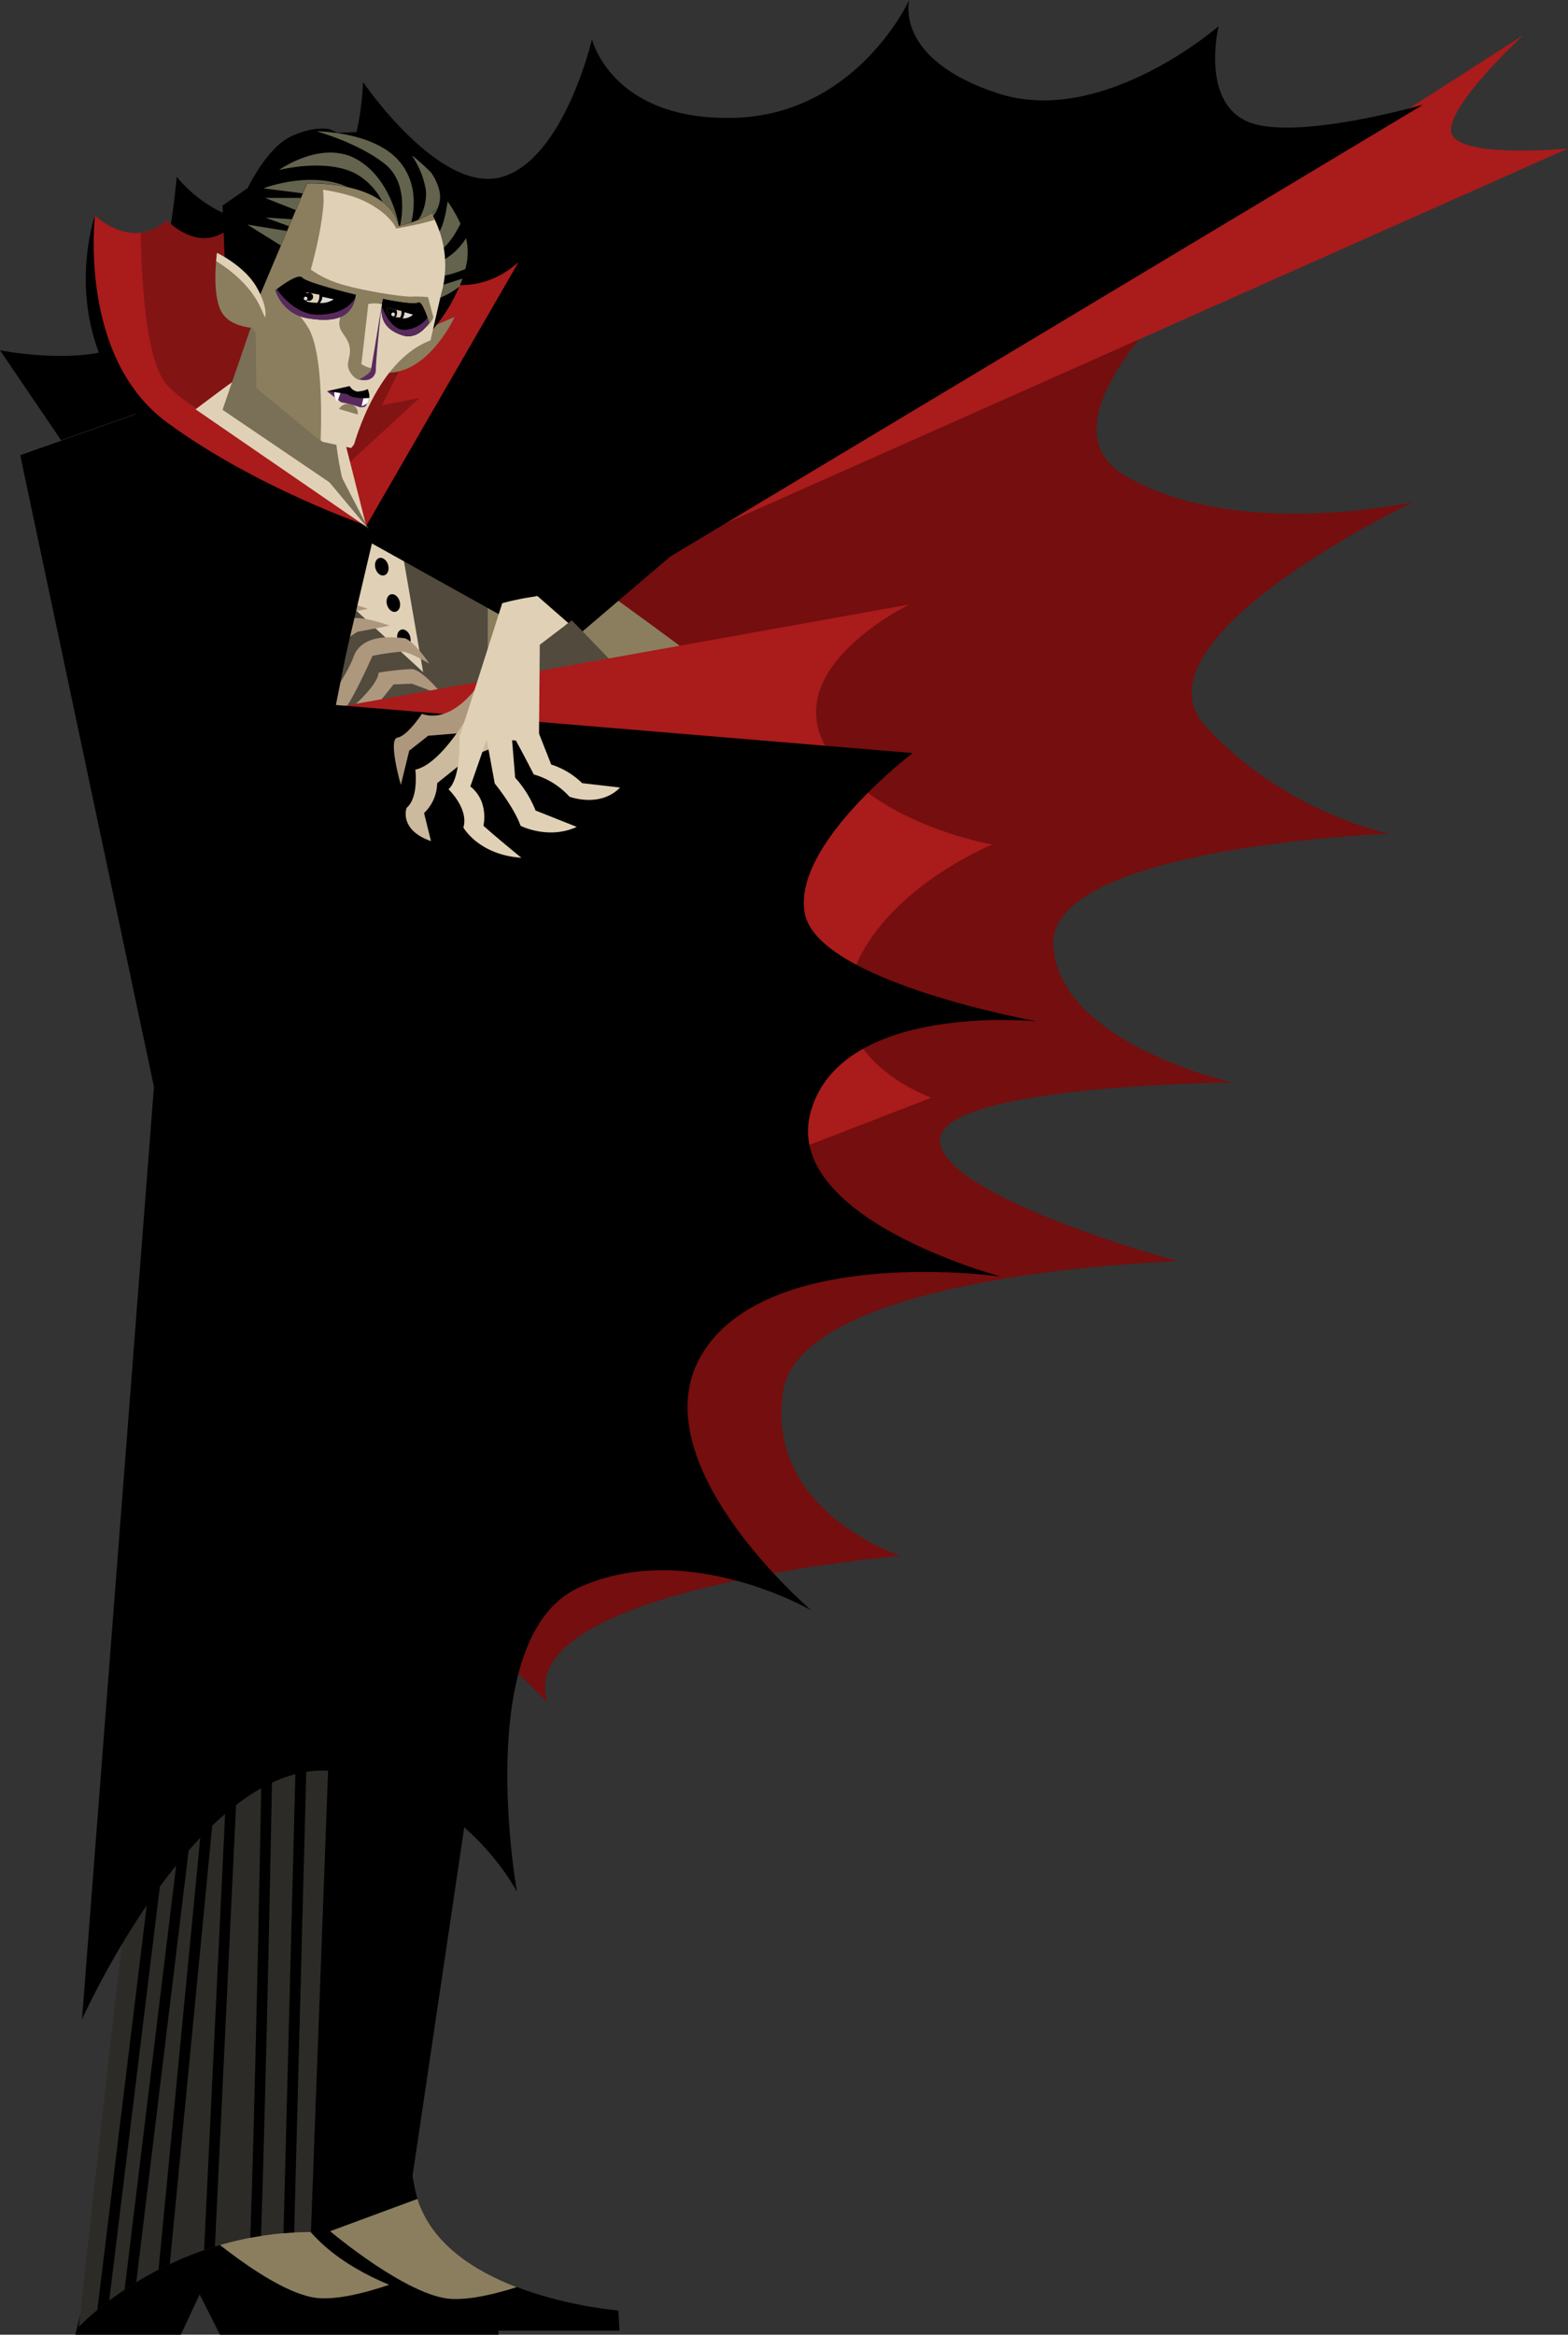 <svg xmlns="http://www.w3.org/2000/svg" viewBox="0 0 467.31 695.46"><rect x="0" y="0" width="467.31" height="695.46" fill="#333333" stroke="none"/><defs><style>.cls-1{fill:#750e0e;}.cls-2{fill:#8a7e5f;}.cls-3{fill:#2d2b27;}.cls-4{fill:#aa1b1b;}.cls-5{fill:#e0d1b6;}.cls-6{fill:#514a3d;}.cls-7{fill:#ad987d;}.cls-8{fill:#821414;}.cls-9{fill:#7a6f57;}.cls-10{fill:#63634e;}.cls-11{fill:#592a5e;}.cls-12{fill:#dddad7;}.cls-13{fill:#fff;}.cls-14{fill:#ccba9f;}</style></defs><g id="Layer_2" data-name="Layer 2"><g id="Capa_1" data-name="Capa 1"><path class="cls-1" d="M421.17,149.53s-52.64,11.7-85.79-7.8,40.3-75.39,40.3-75.39L54,176.18l13,64.34L86.46,432.89,163.15,507c-11.05-33.79,105.29-43.54,105.29-43.54s-40.3-13-35.1-48.75S351,375.7,351,375.7,281.44,356.85,280.14,340s87.09-17.54,87.09-17.54-52-11.7-53.3-41S414,248.32,414,248.32s-30.55-5.85-54.59-31.85S421.17,149.53,421.17,149.53Z"/><path class="cls-2" d="M100.76,120.28,72.82,184.62l75.39,30.55s-31.85,108.54-33.8,109.19,45.49,11,45.49,11,74.74-115.68,59.15-130S100.76,120.28,100.76,120.28Z"/><path d="M123.5,651.19c-5.8-32.85-20.77-21-20.77-21L73.1,667.62l-7,26.62H95.62l5.28-10.49,5.71,10.49h78l-.31-6S129.31,684,123.5,651.19Z"/><path class="cls-2" d="M124.43,655l-26.05,9.63s23.14,19.54,36.2,20.17c5.7.28,13-1.46,19.43-3.51C141.35,676.44,128.61,668.35,124.43,655Z"/><polygon points="77.36 671.41 121.91 655.13 158.95 405.61 83.86 518.03 77.36 671.41"/><path d="M83.54,646.06c-6.18-37.69-22.1-24-22.1-24L29.92,664.91l-7.47,30.55H53.88l5.62-12,6.07,12h83l-.32-6.83S89.71,683.76,83.54,646.06Z"/><path class="cls-2" d="M84.53,650.44l-27.71,11s24.61,22.42,38.51,23.15c6,.32,13.82-1.68,20.66-4C102.53,675,89,665.75,84.53,650.44Z"/><path class="cls-3" d="M23.47,693.14s26.31-28.26,69.2-28.26l9.74-262.19L57.58,414.38C51.73,435.83,23.47,693.14,23.47,693.14Z"/><path d="M78.2,514.69c-.9,49.42-2.38,117.44-3.6,151.89,1.05-.2,2.11-.38,3.19-.55.06-1.45.11-3,.16-4.55.48-14.49,1-34.63,1.62-59.88.89-38.46,1.63-77.31,1.78-85.35l7-.24L84.49,665.22q1.58-.13,3.18-.21l4-152.29-13.41.47Z"/><path d="M47.25,676.1c1.08-.57,2.2-1.12,3.35-1.66L65,525.81l2.83-.83-7,145.25c1.06-.37,2.13-.72,3.23-1.05l7-146.27.11-2.23-9.16,2.69Z"/><path d="M29,688.11q1.56-1.29,3.54-2.78l17-138.89,4.35-2.18L37.13,682.06c1.09-.73,2.25-1.47,3.47-2.21L57.74,538.78l-11.17,5.58Z"/><path class="cls-4" d="M432.87,40.34C429,33.52,454,10.45,454,10.45l-37.37,24L174.88,167.87,193.52,166,467.31,44.24S436.77,47.17,432.87,40.34Z"/><path d="M371.46,36.07c-13.65-6.33-8.28-28.27-8.28-28.27s-34.61,30.22-65.81,20S271,0,271,0s-15.6,34.12-52.16,35.1-42.41-23.4-42.41-23.4-8.29,35.59-26.81,41-41.44-28.28-41.44-28.28S107.71,59.94,87,65.31,52.65,52.65,52.65,52.65,49.24,98,35.59,103.35s-35.59,1-35.59,1L35.1,156l64.61-7.75,68.64,36.37L424.11,31.2S385.11,42.41,371.46,36.07Z"/><polygon class="cls-5" points="77.17 110.37 6.04 135.48 51.36 317.69 145.44 314.19 145.44 126.14 104 124.7 77.17 110.37"/><path d="M119.59,187.56c-1,.31-1.52,1.72-1.09,3.15s1.62,2.34,2.65,2,1.52-1.72,1.08-3.15S120.62,187.25,119.59,187.56Z"/><path class="cls-6" d="M126.11,200.22,77.36,155.38,64.69,226.87a121.43,121.43,0,0,0,20.8,1.62c9.42-.32,43.54.33,54.92-.65a11.14,11.14,0,0,0,5-1.47V161.65c-12.58-11.72-30.38-25.44-30.38-25.44Z"/><path d="M105,158.63l62.39,34.77s80.59-68.89,81.56-69.22l-100.73-26Z"/><polygon class="cls-5" points="153.75 180.59 150.01 181.57 163.53 212.52 185.36 204.38 159.94 177.5 153.75 180.59"/><polygon class="cls-6" points="155.95 195.5 158.23 205.6 186.71 201.61 170.43 184.78 155.95 195.5"/><path class="cls-7" d="M120.26,190.07c-2.76-.22-12.36-1.54-14.91,5.62s-14.8,23.55-14.8,23.55l5.62-.42s3.29-3.5,6.37-7.32S111,195.37,111,195.37a73.33,73.33,0,0,1,8.7-1.27c2.33,0,8.27,3.61,8.27,3.61S123,190.28,120.26,190.07Z"/><path class="cls-7" d="M90.27,222h0Z"/><path class="cls-7" d="M122.59,199.3a84.87,84.87,0,0,0-9.76,1.06C112.31,207,91.28,221.5,90.27,222l17.57-6.67c1.59-1.59,9.45-11.46,9.45-11.46l5.51-.21,9.23,3.5S125.88,199.3,122.59,199.3Z"/><path class="cls-7" d="M104,184.58a84.47,84.47,0,0,0-7.76,6c3,6-7.29,29.29-7.9,30.24L99.85,206c.52-2.19,2-14.7,2-14.7l4.59-3.07,9.7-1.85S106.82,182.86,104,184.58Z"/><path class="cls-7" d="M88.36,220.84l0,0S88.35,220.85,88.36,220.84Z"/><path class="cls-7" d="M81.89,215.85l0,0Z"/><path class="cls-7" d="M97.55,179.59a86.36,86.36,0,0,0-7.76,6c3,6-7.29,29.29-7.9,30.24L93.37,201c.53-2.19,2-14.71,2-14.71l4.59-3.07,9.7-1.85S100.35,177.87,97.55,179.59Z"/><path class="cls-4" d="M295.74,251.57s-37.7-6.5-50.05-29.9S271,180.07,271,180.07L82.56,213.87,217.1,350.35,277.54,327s-32.5-11.7-23.4-37S295.74,251.57,295.74,251.57Z"/><path d="M239.84,272.08C236,251.61,272,224.32,272,224.32L100.11,210l12.28-62L6,135.48,45.88,323.74,24.44,601.52s34.11-76,73.1-74.07,56.53,36.06,56.53,36.06-13.64-76,18.52-90.65,69.2,6.83,69.2,6.83-52.63-44.84-32.16-77,88.7-22.42,88.7-22.42-66.28-17.54-56.54-49.71,67.26-26.32,67.26-26.32S243.74,292.55,239.84,272.08Z"/><polygon points="71.93 107.06 55.11 119.73 50.24 141.67 112.35 161.72 109.31 115.69 71.93 107.06"/><path d="M47.07,88.54,28.31,64.17S4.42,131.92,97.52,152.88c0,0,18.38,11.68,18.62,11l38.41-85.77-41.68,52.4Z"/><polygon points="77.17 110.37 6.04 135.48 9.54 149.58 97.52 218.68 119.7 124.12 104 124.7 77.17 110.37"/><path class="cls-4" d="M128.71,83.42l-5.36-7.55S107.75,67.09,94.84,71s-25.35-3.9-25.35-3.9c-9.75,9.51-19.74-1.46-19.74-1.46C39,74.89,28.31,64.17,28.31,64.17s-5.12,42.16,21.44,61.65,59.47,30.71,59.47,30.71l45.33-78.47C142.12,89.27,128.71,83.42,128.71,83.42Z"/><path class="cls-8" d="M128.71,83.42l-5.36-7.55S107.75,67.09,94.84,71s-25.35-3.9-25.35-3.9c-9.75,9.51-19.74-1.46-19.74-1.46a14.55,14.55,0,0,1-7.81,3.67c.22,14.15,1.55,38.37,7.81,45.31,9,10,32.66,18.53,32.66,18.53l15.35,10.48,27.3-25.11-11.21,2.2,17.93-36.37A18.21,18.21,0,0,1,128.71,83.42Z"/><path class="cls-5" d="M72.42,111.69c-1,.24-14.14,10.24-14.14,10.24l50.93,35L102.39,130Z"/><path class="cls-9" d="M100.85,113.68,72.55,87.76,76.7,91.9,66.32,122.07l36.88,25S97.36,128.37,100.85,113.68Z"/><path class="cls-2" d="M112,110.64c14.62,3.47,23.5-16.25,23.5-16.25l-19.93,8.67Z"/><path d="M126.6,52.2,124,60.33s-15.44,48.58-5.2,45.49,23.39-24,20-35.09S126.6,52.2,126.6,52.2Z"/><path class="cls-10" d="M137,73.49c-3.16,3.82-9.83,6.74-10.07,6.74s-.89-3.09,3.49-5.2c3.07-1.47,5.57-5.88,6.81-8.4A41.89,41.89,0,0,0,133.4,60c-.16,1.16-.39,2.49-.71,4-1.71,8.05-4.55,6.67-4.55,6.67L126,67.07s6.43-3.72,5-10.33a41.28,41.28,0,0,0-4.34-4.54l-.4,1.22a18.18,18.18,0,0,1,.72,3.17c.89,6.91-5.36,12.92-5.36,12.92a24.6,24.6,0,0,0,1.6-6.46c-1.33,4.39-4,13.45-5.81,22.12,3.1,1.78,7.36,3.89,10.46,4.08,2.91.17,6.41-1.9,9.05-3.87.33-.79.64-1.59.91-2.39l-9.14,2.93c-.25.08-3.5-3.74,1.22-3.58,2.51.09,6-1.07,8.76-2.18a18.23,18.23,0,0,0,.23-9.21A21.13,21.13,0,0,1,137,73.49Z"/><path class="cls-5" d="M107.51,48.05A31.56,31.56,0,0,0,76.59,99.1l.17,16.51,19.37,16,8.53,1.85.85-1.06c2.22-7.35,9-25.79,22.79-31l3-13.08.68-2.72C135.68,68.61,124.54,51.74,107.51,48.05Z"/><path class="cls-2" d="M92.1,50,85.81,55.4s14.73.65,22.64,4.44,9.64,8.23,9.64,8.23,8.3-1.45,11.47-2.63c-.33-.69-.69-1.36-1.07-2C120.2,59.74,92.1,50,92.1,50Z"/><path class="cls-2" d="M122.59,88.36c-2.44.14-17.08-2.11-22.91-4.37a28.83,28.83,0,0,1-8.79-5.06l-7.15,3.44,9,10.75c4.84,1,8.1-.57,16.58-2.48s11,7,14.67,7.5,5.18-3.62,5.18-3.62l-1.61-6A33.89,33.89,0,0,0,122.59,88.36Z"/><path class="cls-2" d="M104.52,120.42a3,3,0,0,0-3.47,1.41l5.57,1.65A2.72,2.72,0,0,0,104.52,120.42Z"/><path class="cls-2" d="M118.53,91c-4.27-4.83-15.17-3.62-15.17-3.62s-1.41,4.6-2.1,7.77,1.35,4.12,2.46,6.69.35,4.15,0,6.32,1.89,4.74,3.18,4.93,4.62-2.16,4.62-2.16.4-1.07-1-1.29a8.3,8.3,0,0,1-2.81-1.19l2.27-19.71Z"/><path class="cls-2" d="M70,72.22a32.58,32.58,0,0,0-.65,4.55h0v.07c0,.2,0,.4,0,.6v.14l0,.71v0c0,.5,0,1,0,1.5,0,.06,0,.11,0,.17s0,.37,0,.55,0,.16,0,.24,0,.32,0,.48a2.45,2.45,0,0,0,0,.27c0,.15,0,.3,0,.45l0,.28c0,.15,0,.29,0,.43l0,.3.06.42a2.54,2.54,0,0,1,0,.29c0,.15.05.3.08.44s.06.38.1.57,0,.23.07.35.05.26.08.4l.06.29c0,.13.06.27.1.4l.06.27c0,.14.07.28.11.42l.06.25.12.43.06.21.14.47,0,.15a29.85,29.85,0,0,0,1.08,2.91l0,.07c.07.18.15.36.23.53l0,.09.24.52,0,.08.26.54h0a31.45,31.45,0,0,0,3.94,6l.17,16.51,19.18,15.84c.31-7.85.53-25.72-3.39-33.28a25.11,25.11,0,0,0-3.73-5c2.16-5.81,6.6-18.87,7.86-31,.64-6.19-.9-10.73-3.1-14A31.55,31.55,0,0,0,70,72.22Z"/><path d="M82.11,86.45A12.13,12.13,0,0,0,92,94.85c8.17,1.33,13.11-.44,14.06-7.07,0,0-14.51-3.49-15.95-5.08S82.11,86.45,82.11,86.45Z"/><path d="M124.57,90.14c-1.28.86-10.4-1.09-10.4-1.09-1.46,6,.76,9.16,5.7,10.8s8-3.79,8-3.79S125.85,89.27,124.57,90.14Z"/><path d="M124.57,90.14c-1.28.86-10.4-1.09-10.4-1.09-1.46,6,.76,9.16,5.7,10.8s8-3.79,8-3.79S125.85,89.27,124.57,90.14Z"/><path class="cls-11" d="M110.55,110.2c-.27,1.27-3.61,2.87-3.61,2.87,4.92,1.07,5.08-2.72,5.08-2.72-.12-2.52,1.7-19.23,1.7-19.23S110.83,108.93,110.55,110.2Z"/><path class="cls-12" d="M96,88.94a2.65,2.65,0,0,1-.69,1.3,6.6,6.6,0,0,0,4.16-1.09l-3.41-.74A2.39,2.39,0,0,1,96,88.94Z"/><path class="cls-12" d="M120.49,93.52a3,3,0,0,1-.52,1.3,4.16,4.16,0,0,0,3.13-1.1L120.54,93A5,5,0,0,1,120.49,93.52Z"/><path d="M124.27,47.49a10.66,10.66,0,0,0-7.69-2.81l-3.25-3L110.4,41,108,39.26l-7.37.32L98.27,38.5s-4.44-1.19-11.59,2.17S73.79,56.05,73.79,56.05l-7.47,5.2L67.4,87.57l8.12,5,16-37.91s23.88-1.14,27.3,12.67c0,0,8.77-1.84,12.67-6.17S127.84,50.74,124.27,47.49Z"/><path class="cls-10" d="M106.53,47.57C96,41.4,83.13,50.66,83.13,50.66s14-3.66,23,1.14A19.76,19.76,0,0,1,114,60.17a12.82,12.82,0,0,1,4.8,7.14l.11,0C118.34,64.26,115.64,52.9,106.53,47.57Z"/><path class="cls-10" d="M128.46,51.38c-1.47-1.49-3-2.84-4.19-3.89a12.1,12.1,0,0,0-1.53-1.16,25.85,25.85,0,0,1,4.18,10.26,14,14,0,0,1-2.23,8.86,21.25,21.25,0,0,0,5.66-3.24,8.48,8.48,0,0,0,.47-5.94A16.6,16.6,0,0,0,128.46,51.38Z"/><path class="cls-10" d="M94.34,39.12s12.27,3.34,20.31,9.67c6.82,5.37,5.23,15.47,4.59,18.42.63-.15,1.86-.47,3.35-1,1-4.18,1.74-11.61-3.31-17.85C111.81,39.12,94.34,39.12,94.34,39.12Z"/><path class="cls-10" d="M78.5,56.1l11.75,1.51,1.25-3a52,52,0,0,1,12.16,1.11c-.64-.28-1.31-.55-2-.78C90.85,51.31,78.5,56.1,78.5,56.1Z"/><polygon class="cls-10" points="83.71 73.14 85.53 68.81 73.71 66.91 83.71 73.14"/><polygon class="cls-10" points="86.12 67.4 87 65.31 79.07 64.8 86.12 67.4"/><polygon class="cls-10" points="88.15 62.59 89.69 58.95 78.99 58.95 88.15 62.59"/><path class="cls-11" d="M120.64,98.24c-3.39.17-5.65-3.9-6.86-6.92-.42,4.53,1.82,7.11,6.09,8.53,4.94,1.63,8-3.79,8-3.79s-.18-.59-.47-1.4A9.15,9.15,0,0,1,120.64,98.24Z"/><path class="cls-11" d="M94.91,93.74c-6.22.13-10.83-5.36-12.43-7.58l-.37.29A12.13,12.13,0,0,0,92,94.85c7.76,1.27,12.61-.28,13.89-6.12C104.62,90.72,102,93.6,94.91,93.74Z"/><path class="cls-2" d="M64.68,75.33S63,87,65.86,92.62s11.7,5.13,11.7,5.13L79,94.51s1-2.9-2.63-9.12S64.68,75.33,64.68,75.33Z"/><path class="cls-5" d="M64.68,75.33s-.14,1-.27,2.43C68.25,80.15,74.81,85,77.83,92L79,94.59l0-.08s1-2.9-2.63-9.12S64.68,75.33,64.68,75.33Z"/><path class="cls-11" d="M106.42,116.64a3.14,3.14,0,0,1-2.2-1.61l-6.79,1.52,4.26,3.3a30,30,0,0,1,5.47,1.43s1.66.31,2-.63.29-1.64.76-2.11-.33-2.61-.33-2.61A7.8,7.8,0,0,1,106.42,116.64Z"/><path class="cls-13" d="M100.58,119.58l1-2.85-1.86-.28A3.36,3.36,0,0,0,100.58,119.58Z"/><path class="cls-13" d="M108.45,118l-.7,3s1.41-.38,1.79-1.22a5.09,5.09,0,0,0,.32-1.95Z"/><path d="M106.42,116.64a3.14,3.14,0,0,1-2.2-1.61l-6.5,1.46,5.79.9a5.2,5.2,0,0,0,3,1.07,12,12,0,0,0,3.42.08c.46-.46-.33-2.61-.33-2.61A7.8,7.8,0,0,1,106.42,116.64Z"/><path class="cls-5" d="M88.94,86.62a3.36,3.36,0,0,0-.47,1.58c1,1,2.74,2,6.11,2a3.36,3.36,0,0,0,.6-1.92,2.74,2.74,0,0,0,0-.5Z"/><path d="M92.12,87.22a1.19,1.19,0,1,0,1.19,1.19A1.19,1.19,0,0,0,92.12,87.22Z"/><path class="cls-5" d="M115.64,91.7a3.28,3.28,0,0,0-.3,1.24,4.74,4.74,0,0,0,3.93,1.61,3.11,3.11,0,0,0,.39-1.51,2.56,2.56,0,0,0,0-.39Z"/><path d="M117.38,92.4a.68.68,0,0,0-.6.73.61.61,0,1,0,1.19,0A.68.68,0,0,0,117.38,92.4Z"/><path d="M89,85.88a2.58,2.58,0,1,0,2.72,2.58A2.65,2.65,0,0,0,89,85.88Z"/><path d="M118.11,92.29l-2.47-.59a3.28,3.28,0,0,0-.3,1.24A4.19,4.19,0,0,0,118,94.42a2.55,2.55,0,0,0,.16-2.1Z"/><polygon class="cls-9" points="95.48 140.43 109.86 157.65 99.87 138.32 95.48 140.43"/><path d="M113,166.22c-1,.31-1.52,1.72-1.09,3.15s1.62,2.34,2.65,2,1.52-1.72,1.09-3.15S114,165.91,113,166.22Z"/><path d="M116.44,177.05c-1,.31-1.51,1.72-1.08,3.15s1.62,2.35,2.65,2,1.51-1.72,1.08-3.15S117.47,176.74,116.44,177.05Z"/><circle class="cls-12" cx="91.09" cy="88.92" r="0.54"/><path class="cls-12" d="M117.17,93.09a.55.55,0,0,0-.54.55.54.54,0,1,0,1.08,0A.55.55,0,0,0,117.17,93.09Z"/><path class="cls-7" d="M125.73,212.65s-4.34,6.62-7.27,7.06,1,14.11,1,14.11l2.5-10.2,5.65-4.46,17.16-1.41,2.39-12.49L145,200.48S136.37,216.23,125.73,212.65Z"/><path class="cls-14" d="M140.39,211.67s-8.58,15.85-16.61,17.59c0,0,1.08,8.26-2.61,11.4,0,0-2.39,6.52,7.28,9.89l-2.07-8.36a12.57,12.57,0,0,0,3.91-8.91l9.78-7.82,7.38-2.93,1.3-11.62-5.43.54Z"/><path class="cls-5" d="M149.68,179.69,137,219.43l23.62,1.63.25-29,8.49-6.48-9.15-8A78.38,78.38,0,0,0,149.68,179.69Z"/><path class="cls-5" d="M143.54,238.82a10.81,10.81,0,0,0-3.36-4.56l5.75-16.51-5.86-4.34c-.11.54-3.1,6-3.1,6s.49,12.33-3.31,15.7c0,0,6.08,5.75,4.45,11.4,0,0,4.56,8.14,17.27,9,0,0-8.36-6.84-11.3-9.55A13.3,13.3,0,0,0,143.54,238.82Z"/><path class="cls-5" d="M153.53,231.65l-1.19-14.55-8.47-3.58c0,.43,3.58,19.87,3.58,19.87s5.54,6.73,7.71,12.6c0,0,8.26,4.23,16.73.32l-12.28-4.88A32.67,32.67,0,0,0,153.53,231.65Z"/><path class="cls-5" d="M164.28,227.74l-5.53-14-9.13.33c1.63,1.19,9.45,16.61,9.45,16.61a22.91,22.91,0,0,1,10.64,6.63s9,3.47,15.1-2.72l-11.3-1.3A23.34,23.34,0,0,0,164.28,227.74Z"/></g></g></svg>